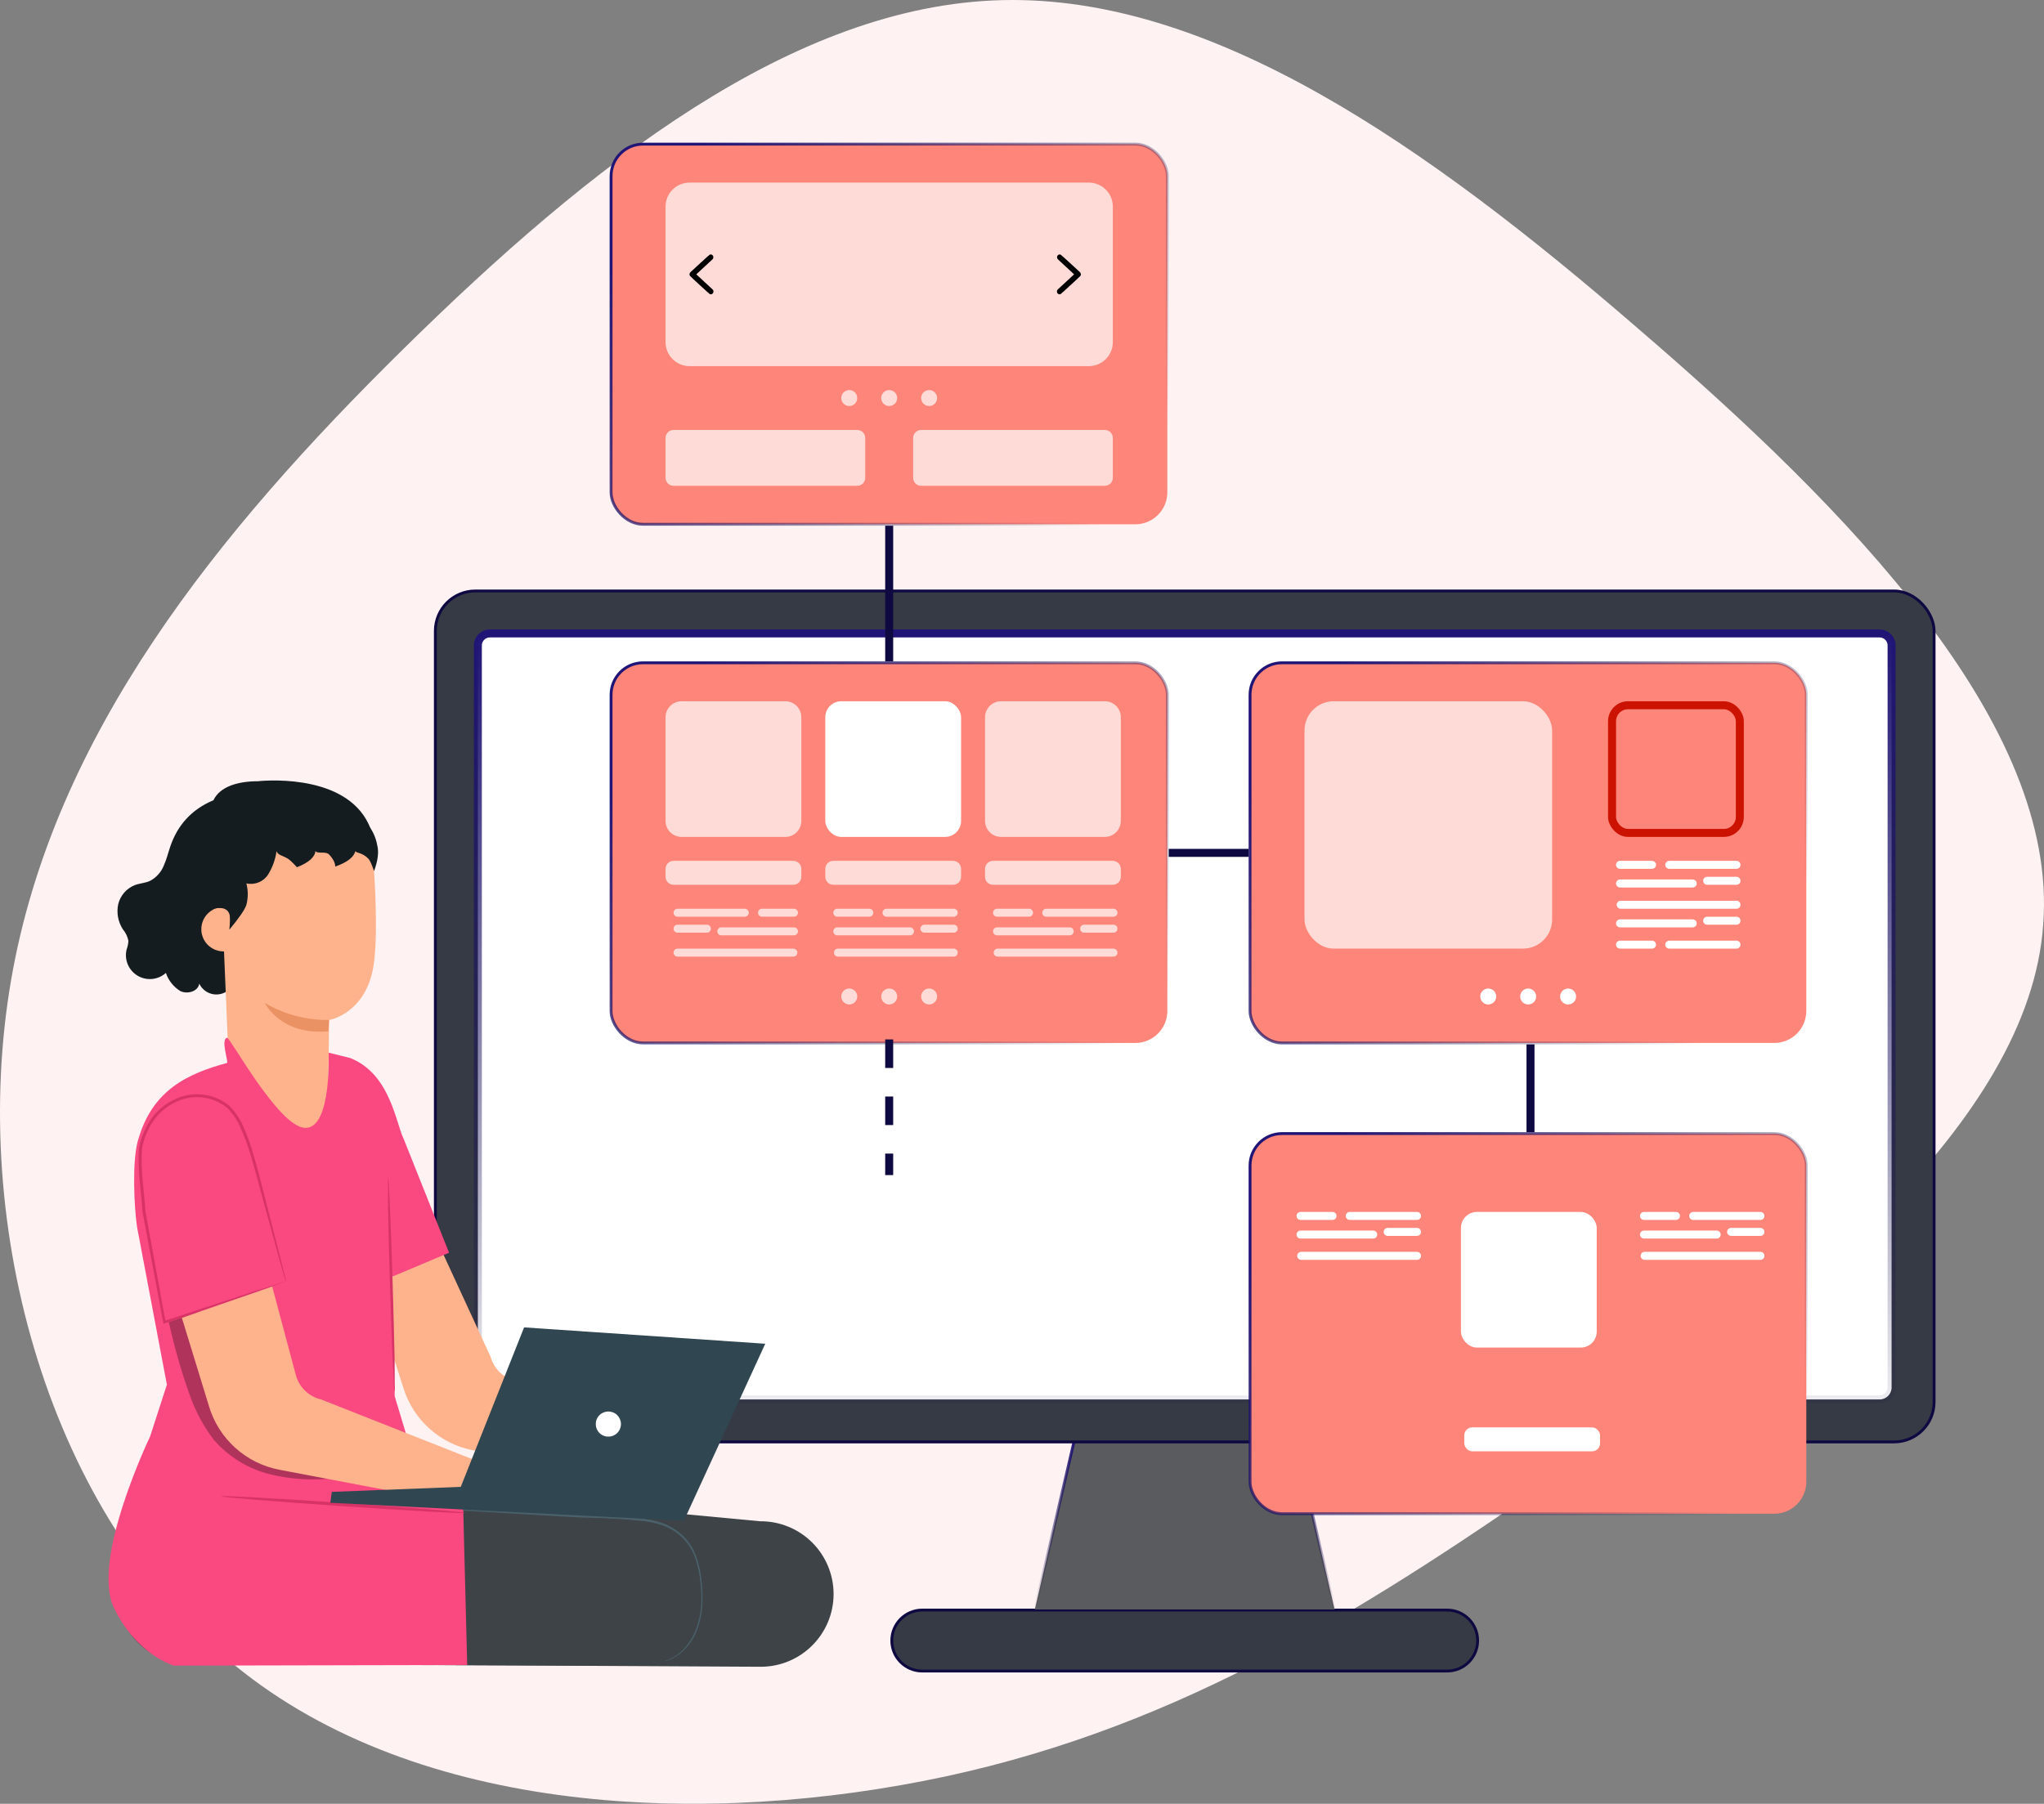 <?xml version="1.0" encoding="UTF-8"?>
<svg width="358px" height="316px" viewBox="0 0 358 316" version="1.1" xmlns="http://www.w3.org/2000/svg" xmlns:xlink="http://www.w3.org/1999/xlink">
    <rect x="0" y="0" width="358" height="316" fill="#808080" stroke="none"/>
    <title>Group 37</title>
    <defs>
        <linearGradient x1="50%" y1="0%" x2="50%" y2="100%" id="linearGradient-1">
            <stop stop-color="#201576" offset="0%"></stop>
            <stop stop-color="#0E0941" stop-opacity="0" offset="100%"></stop>
        </linearGradient>
        <linearGradient x1="50%" y1="0%" x2="50%" y2="108.887%" id="linearGradient-2">
            <stop stop-color="#201576" offset="0%"></stop>
            <stop stop-color="#0E0941" stop-opacity="0" offset="100%"></stop>
        </linearGradient>
        <linearGradient x1="2.654%" y1="28.089%" x2="100%" y2="73.476%" id="linearGradient-3">
            <stop stop-color="#201576" offset="0%"></stop>
            <stop stop-color="#0E0941" stop-opacity="0" offset="100%"></stop>
        </linearGradient>
        <linearGradient x1="2.654%" y1="28.089%" x2="94.509%" y2="71.284%" id="linearGradient-4">
            <stop stop-color="#201576" offset="0%"></stop>
            <stop stop-color="#0E0941" stop-opacity="0" offset="100%"></stop>
        </linearGradient>
        <linearGradient x1="2.654%" y1="28.089%" x2="103.055%" y2="80.315%" id="linearGradient-5">
            <stop stop-color="#201576" offset="0%"></stop>
            <stop stop-color="#0E0941" stop-opacity="0" offset="100%"></stop>
        </linearGradient>
    </defs>
    <g id="Page-1" stroke="none" stroke-width="1" fill="none" fill-rule="evenodd">
        <g id="Frontend_V02" transform="translate(-146, -1061)">
            <g id="Group-43" transform="translate(123, 1061)">
                <g id="Group-48" transform="translate(23, 0)">
                    <path d="M286.852,57.515 C323.813,89.282 360.549,126.865 357.861,161.988 C355.397,196.886 313.733,229.324 276.772,255.722 C239.588,281.896 207.108,302.253 165.667,311.202 C124.003,320.15 73.379,318.137 41.122,291.739 C8.642,265.565 -5.47,215.007 1.922,171.831 C9.314,128.655 38.21,93.085 70.691,61.095 C103.171,29.104 138.787,0.917 175.523,0.022 C212.26,-0.873 249.892,25.525 286.852,57.515 Z" id="Path" fill="#FEF2F2" fill-rule="nonzero"></path>
                    <g id="Group-72" transform="translate(19, 25)">
                        <g id="Group-88" transform="translate(57, 0)">
                            <path d="M177.462,257.067 C178.937,257.067 180.272,257.665 181.239,258.631 C182.205,259.598 182.803,260.933 182.803,262.408 C182.803,263.883 182.205,265.219 181.239,266.185 C180.272,267.152 178.937,267.75 177.462,267.75 L85.538,267.75 C84.063,267.75 82.728,267.152 81.761,266.185 C80.795,265.219 80.197,263.883 80.197,262.408 C80.197,260.933 80.795,259.598 81.761,258.631 C82.728,257.665 84.063,257.067 85.538,257.067 Z" id="Rectangle" stroke="#0E0941" stroke-width="0.5" fill="#363A45"></path>
                            <path d="M150.69,226.711 L157.765,256.965 L105.235,256.965 L112.31,226.711 L150.69,226.711 Z" id="Rectangle" stroke="url(#linearGradient-1)" stroke-width="0.5" fill="#5A5B5E"></path>
                            <rect id="Rectangle" stroke="#0E0941" stroke-width="0.5" fill="#363A45" x="0.25" y="78.533" width="262.5" height="149.076" rx="7"></rect>
                            <path d="M253.205,85.972 C253.785,85.972 254.31,86.207 254.69,86.587 C255.07,86.967 255.305,87.492 255.305,88.072 L255.305,218.069 C255.305,218.649 255.07,219.174 254.69,219.554 C254.31,219.934 253.785,220.169 253.205,220.169 L9.795,220.169 C9.215,220.169 8.69,219.934 8.31,219.554 C7.93,219.174 7.695,218.649 7.695,218.069 L7.695,88.072 C7.695,87.492 7.93,86.967 8.31,86.587 C8.69,86.207 9.215,85.972 9.795,85.972 Z" id="Rectangle-Copy-29" stroke="url(#linearGradient-2)" stroke-width="1.4" fill="#FFFFFF"></path>
                            <rect id="Rectangle" stroke="url(#linearGradient-3)" stroke-width="0.5" fill="#FE8579" x="142.941" y="173.59" width="97.426" height="66.599" rx="5.6"></rect>
                            <g id="Group-84" transform="translate(151.085, 187.319)" fill="#FFFFFF">
                                <path d="M20.984,6.991 C21.37,6.991 21.684,7.304 21.684,7.69 C21.684,8.076 21.37,8.389 20.984,8.389 L0.699,8.389 C0.313,8.389 -9.23705556e-14,8.076 -9.23705556e-14,7.69 C-9.23705556e-14,7.304 0.313,6.991 0.699,6.991 L20.984,6.991 Z M21.099,3.264 C21.485,3.264 21.798,3.577 21.798,3.963 C21.798,4.349 21.485,4.662 21.099,4.662 L8.366,4.662 C7.98,4.662 7.667,4.349 7.667,3.963 C7.667,3.577 7.98,3.264 8.366,3.264 L21.099,3.264 Z M5.84,2.798 C6.227,2.798 6.54,3.111 6.54,3.497 C6.54,3.883 6.227,4.196 5.84,4.196 L0.699,4.196 C0.313,4.196 -9.23705556e-14,3.883 -9.23705556e-14,3.497 C-9.23705556e-14,3.111 0.313,2.798 0.699,2.798 L5.84,2.798 Z M12.477,0.002 C12.863,0.002 13.176,0.315 13.176,0.701 C13.176,1.087 12.863,1.4 12.477,1.4 L0.699,1.4 C0.313,1.4 -9.23705556e-14,1.087 -9.23705556e-14,0.701 C-9.23705556e-14,0.315 0.313,0.002 0.699,0.002 L12.477,0.002 Z M21.099,0 C21.485,0 21.798,0.313 21.798,0.699 C21.798,1.085 21.485,1.398 21.099,1.398 L15.491,1.398 C15.105,1.398 14.792,1.085 14.792,0.699 C14.792,0.313 15.105,0 15.491,0 L21.099,0 Z" id="Combined-Shape-Copy-3" fill-rule="nonzero" transform="translate(10.899, 4.195) scale(-1, 1) translate(-10.899, -4.195)"></path>
                                <path d="M81.138,6.991 C81.525,6.991 81.838,7.304 81.838,7.69 C81.838,8.076 81.525,8.389 81.138,8.389 L60.854,8.389 C60.467,8.389 60.154,8.076 60.154,7.69 C60.154,7.304 60.467,6.991 60.854,6.991 L81.138,6.991 Z M81.253,3.264 C81.639,3.264 81.952,3.577 81.952,3.963 C81.952,4.349 81.639,4.662 81.253,4.662 L68.52,4.662 C68.134,4.662 67.821,4.349 67.821,3.963 C67.821,3.577 68.134,3.264 68.52,3.264 L81.253,3.264 Z M65.995,2.798 C66.381,2.798 66.694,3.111 66.694,3.497 C66.694,3.883 66.381,4.196 65.995,4.196 L60.854,4.196 C60.467,4.196 60.154,3.883 60.154,3.497 C60.154,3.111 60.467,2.798 60.854,2.798 L65.995,2.798 Z M72.631,0.002 C73.017,0.002 73.33,0.315 73.33,0.701 C73.33,1.087 73.017,1.4 72.631,1.4 L60.854,1.4 C60.467,1.4 60.154,1.087 60.154,0.701 C60.154,0.315 60.467,0.002 60.854,0.002 L72.631,0.002 Z M81.253,0 C81.639,0 81.952,0.313 81.952,0.699 C81.952,1.085 81.639,1.398 81.253,1.398 L75.646,1.398 C75.259,1.398 74.946,1.085 74.946,0.699 C74.946,0.313 75.259,0 75.646,0 L81.253,0 Z" id="Combined-Shape-Copy-4" fill-rule="nonzero" transform="translate(71.053, 4.195) scale(-1, 1) translate(-71.053, -4.195)"></path>
                                <rect id="Rectangle-Copy-30" x="28.793" y="0" width="23.782" height="23.764" rx="2.8"></rect>
                                <rect id="Rectangle-Copy-34" x="29.378" y="37.743" width="23.782" height="4.194" rx="1.4"></rect>
                            </g>
                            <rect id="Rectangle" stroke="url(#linearGradient-4)" stroke-width="0.5" fill="#FE8579" x="142.941" y="91.114" width="97.426" height="66.599" rx="5.6"></rect>
                            <path d="M184.66,150.974 C185.432,150.974 186.059,150.348 186.059,149.576 C186.059,148.804 185.432,148.178 184.66,148.178 C183.887,148.178 183.261,148.804 183.261,149.576 C183.261,150.348 183.887,150.974 184.66,150.974 Z M191.654,150.974 C192.427,150.974 193.053,150.348 193.053,149.576 C193.053,148.804 192.427,148.178 191.654,148.178 C190.882,148.178 190.255,148.804 190.255,149.576 C190.255,150.348 190.882,150.974 191.654,150.974 Z M198.649,150.974 C199.422,150.974 200.048,150.348 200.048,149.576 C200.048,148.804 199.422,148.178 198.649,148.178 C197.876,148.178 197.25,148.804 197.25,149.576 C197.25,150.348 197.876,150.974 198.649,150.974 Z" id="Combined-Shape" fill="#FFFFFF"></path>
                            <path d="M228.027,132.803 C228.413,132.803 228.726,133.116 228.726,133.502 C228.726,133.888 228.413,134.201 228.027,134.201 L207.742,134.201 C207.356,134.201 207.043,133.888 207.043,133.502 C207.043,133.116 207.356,132.803 207.742,132.803 L228.027,132.803 Z M228.141,129.076 C228.528,129.076 228.841,129.389 228.841,129.775 C228.841,130.161 228.528,130.474 228.141,130.474 L215.409,130.474 C215.022,130.474 214.709,130.161 214.709,129.775 C214.709,129.389 215.022,129.076 215.409,129.076 L228.141,129.076 Z M228.141,136.065 C228.528,136.065 228.841,136.378 228.841,136.764 C228.841,137.15 228.528,137.463 228.141,137.463 L215.409,137.463 C215.022,137.463 214.709,137.15 214.709,136.764 C214.709,136.378 215.022,136.065 215.409,136.065 L228.141,136.065 Z M212.883,128.609 C213.269,128.609 213.582,128.922 213.582,129.308 C213.582,129.694 213.269,130.007 212.883,130.007 L207.742,130.007 C207.356,130.007 207.043,129.694 207.043,129.308 C207.043,128.922 207.356,128.609 207.742,128.609 L212.883,128.609 Z M212.883,135.599 C213.269,135.599 213.582,135.912 213.582,136.298 C213.582,136.684 213.269,136.997 212.883,136.997 L207.742,136.997 C207.356,136.997 207.043,136.684 207.043,136.298 C207.043,135.912 207.356,135.599 207.742,135.599 L212.883,135.599 Z M219.519,125.813 C219.905,125.813 220.219,126.126 220.219,126.512 C220.219,126.898 219.905,127.211 219.519,127.211 L207.742,127.211 C207.356,127.211 207.043,126.898 207.043,126.512 C207.043,126.126 207.356,125.813 207.742,125.813 L219.519,125.813 Z M219.519,139.792 C219.905,139.792 220.219,140.105 220.219,140.491 C220.219,140.877 219.905,141.19 219.519,141.19 L207.742,141.19 C207.356,141.19 207.043,140.877 207.043,140.491 C207.043,140.105 207.356,139.792 207.742,139.792 L219.519,139.792 Z M228.141,125.812 C228.528,125.812 228.841,126.124 228.841,126.51 C228.841,126.896 228.528,127.209 228.141,127.209 L222.534,127.209 C222.148,127.209 221.835,126.896 221.835,126.51 C221.835,126.124 222.148,125.812 222.534,125.812 L228.141,125.812 Z M228.141,139.791 C228.528,139.791 228.841,140.104 228.841,140.49 C228.841,140.876 228.528,141.188 228.141,141.188 L222.534,141.188 C222.148,141.188 221.835,140.876 221.835,140.49 C221.835,140.104 222.148,139.791 222.534,139.791 L228.141,139.791 Z" id="Combined-Shape-Copy-3" fill="#FFFFFF" fill-rule="nonzero" transform="translate(217.942, 133.501) scale(-1, 1) translate(-217.942, -133.501)"></path>
                            <rect id="Rectangle" fill="#FFFFFF" opacity="0.7" x="152.484" y="97.853" width="43.367" height="43.335" rx="5.106"></rect>
                            <rect id="Rectangle" stroke="#CC1301" stroke-width="1.4" x="206.344" y="98.553" width="22.382" height="22.364" rx="2.8"></rect>
                            <rect id="Rectangle" stroke="url(#linearGradient-5)" stroke-width="0.5" fill="#FE8579" x="31.027" y="91.114" width="97.426" height="66.599" rx="5.6"></rect>
                            <path d="M72.745,150.974 C73.517,150.974 74.144,150.348 74.144,149.576 C74.144,148.804 73.517,148.178 72.745,148.178 C71.972,148.178 71.346,148.804 71.346,149.576 C71.346,150.348 71.972,150.974 72.745,150.974 Z M79.739,150.974 C80.512,150.974 81.138,150.348 81.138,149.576 C81.138,148.804 80.512,148.178 79.739,148.178 C78.967,148.178 78.34,148.804 78.34,149.576 C78.34,150.348 78.967,150.974 79.739,150.974 Z M86.734,150.974 C87.507,150.974 88.133,150.348 88.133,149.576 C88.133,148.804 87.507,148.178 86.734,148.178 C85.961,148.178 85.335,148.804 85.335,149.576 C85.335,150.348 85.961,150.974 86.734,150.974 Z M43.369,97.853 L61.551,97.853 C63.097,97.853 64.351,99.107 64.351,100.653 L64.351,118.818 C64.351,120.364 63.097,121.618 61.551,121.618 L43.369,121.618 C41.823,121.618 40.569,120.364 40.569,118.818 L40.569,100.653 C40.569,99.107 41.823,97.853 43.369,97.853 Z M41.969,125.812 L62.951,125.812 C63.724,125.812 64.351,126.438 64.351,127.212 L64.351,128.605 C64.351,129.378 63.724,130.005 62.951,130.005 L41.969,130.005 C41.196,130.005 40.569,129.378 40.569,128.605 L40.569,127.212 C40.569,126.438 41.196,125.812 41.969,125.812 Z M69.948,125.812 L90.93,125.812 C91.703,125.812 92.33,126.438 92.33,127.212 L92.33,128.605 C92.33,129.378 91.703,130.005 90.93,130.005 L69.948,130.005 C69.175,130.005 68.548,129.378 68.548,128.605 L68.548,127.212 C68.548,126.438 69.175,125.812 69.948,125.812 Z M97.927,125.812 L118.909,125.812 C119.682,125.812 120.309,126.438 120.309,127.212 L120.309,128.605 C120.309,129.378 119.682,130.005 118.909,130.005 L97.927,130.005 C97.153,130.005 96.527,129.378 96.527,128.605 L96.527,127.212 C96.527,126.438 97.153,125.812 97.927,125.812 Z M99.327,97.853 L117.509,97.853 C119.055,97.853 120.309,99.107 120.309,100.653 L120.309,118.818 C120.309,120.364 119.055,121.618 117.509,121.618 L99.327,121.618 C97.78,121.618 96.527,120.364 96.527,118.818 L96.527,100.653 C96.527,99.107 97.78,97.853 99.327,97.853 Z M62.952,141.19 C63.338,141.19 63.652,141.503 63.652,141.889 C63.652,142.275 63.338,142.588 62.952,142.588 L42.668,142.588 C42.281,142.588 41.968,142.275 41.968,141.889 C41.968,141.503 42.281,141.19 42.668,141.19 L62.952,141.19 Z M63.067,137.463 C63.453,137.463 63.766,137.776 63.766,138.162 C63.766,138.548 63.453,138.861 63.067,138.861 L50.334,138.861 C49.948,138.861 49.635,138.548 49.635,138.162 C49.635,137.776 49.948,137.463 50.334,137.463 L63.067,137.463 Z M47.809,136.997 C48.195,136.997 48.508,137.31 48.508,137.696 C48.508,138.082 48.195,138.395 47.809,138.395 L42.668,138.395 C42.281,138.395 41.968,138.082 41.968,137.696 C41.968,137.31 42.281,136.997 42.668,136.997 L47.809,136.997 Z M54.445,134.201 C54.831,134.201 55.144,134.514 55.144,134.9 C55.144,135.286 54.831,135.599 54.445,135.599 L42.668,135.599 C42.281,135.599 41.968,135.286 41.968,134.9 C41.968,134.514 42.281,134.201 42.668,134.201 L54.445,134.201 Z M63.067,134.199 C63.453,134.199 63.766,134.512 63.766,134.898 C63.766,135.284 63.453,135.597 63.067,135.597 L57.46,135.597 C57.073,135.597 56.76,135.284 56.76,134.898 C56.76,134.512 57.073,134.199 57.46,134.199 L63.067,134.199 Z M70.761,141.19 C70.375,141.19 70.061,141.503 70.061,141.889 C70.061,142.275 70.375,142.588 70.761,142.588 L91.045,142.588 C91.432,142.588 91.745,142.275 91.745,141.889 C91.745,141.503 91.432,141.19 91.045,141.19 L70.761,141.19 Z M70.646,137.463 C70.26,137.463 69.947,137.776 69.947,138.162 C69.947,138.548 70.26,138.861 70.646,138.861 L83.379,138.861 C83.765,138.861 84.078,138.548 84.078,138.162 C84.078,137.776 83.765,137.463 83.379,137.463 L70.646,137.463 Z M85.905,136.997 C85.518,136.997 85.205,137.31 85.205,137.696 C85.205,138.082 85.518,138.395 85.905,138.395 L91.045,138.395 C91.432,138.395 91.745,138.082 91.745,137.696 C91.745,137.31 91.432,136.997 91.045,136.997 L85.905,136.997 Z M79.268,134.201 C78.882,134.201 78.569,134.514 78.569,134.9 C78.569,135.286 78.882,135.599 79.268,135.599 L91.045,135.599 C91.432,135.599 91.745,135.286 91.745,134.9 C91.745,134.514 91.432,134.201 91.045,134.201 L79.268,134.201 Z M70.646,134.199 C70.26,134.199 69.947,134.512 69.947,134.898 C69.947,135.284 70.26,135.597 70.646,135.597 L76.253,135.597 C76.64,135.597 76.953,135.284 76.953,134.898 C76.953,134.512 76.64,134.199 76.253,134.199 L70.646,134.199 Z M98.74,141.19 C98.353,141.19 98.04,141.503 98.04,141.889 C98.04,142.275 98.353,142.588 98.74,142.588 L119.024,142.588 C119.411,142.588 119.724,142.275 119.724,141.889 C119.724,141.503 119.411,141.19 119.024,141.19 L98.74,141.19 Z M98.625,137.463 C98.239,137.463 97.926,137.776 97.926,138.162 C97.926,138.548 98.239,138.861 98.625,138.861 L111.357,138.861 C111.744,138.861 112.057,138.548 112.057,138.162 C112.057,137.776 111.744,137.463 111.357,137.463 L98.625,137.463 Z M113.883,136.997 C113.497,136.997 113.184,137.31 113.184,137.696 C113.184,138.082 113.497,138.395 113.883,138.395 L119.024,138.395 C119.411,138.395 119.724,138.082 119.724,137.696 C119.724,137.31 119.411,136.997 119.024,136.997 L113.883,136.997 Z M107.247,134.201 C106.861,134.201 106.548,134.514 106.548,134.9 C106.548,135.286 106.861,135.599 107.247,135.599 L119.024,135.599 C119.411,135.599 119.724,135.286 119.724,134.9 C119.724,134.514 119.411,134.201 119.024,134.201 L107.247,134.201 Z M98.625,134.199 C98.239,134.199 97.926,134.512 97.926,134.898 C97.926,135.284 98.239,135.597 98.625,135.597 L104.232,135.597 C104.619,135.597 104.932,135.284 104.932,134.898 C104.932,134.512 104.619,134.199 104.232,134.199 L98.625,134.199 Z" id="Combined-Shape" fill="#FFFFFF" opacity="0.7"></path>
                            <rect id="Rectangle-Copy-30" fill="#FFFFFF" x="68.548" y="97.853" width="23.782" height="23.764" rx="2.8"></rect>
                            <rect id="Rectangle" stroke="url(#linearGradient-3)" stroke-width="0.5" fill="#FE8579" x="31.027" y="0.25" width="97.426" height="66.599" rx="5.6"></rect>
                            <path d="M41.969,50.325 L74.143,50.325 C74.916,50.325 75.543,50.951 75.543,51.725 L75.543,58.71 C75.543,59.483 74.916,60.11 74.143,60.11 L41.969,60.11 C41.196,60.11 40.569,59.483 40.569,58.71 L40.569,51.725 C40.569,50.951 41.196,50.325 41.969,50.325 Z" id="Rectangle" fill="#FFFFFF" opacity="0.704"></path>
                            <path d="M85.336,50.325 L117.51,50.325 C118.283,50.325 118.91,50.951 118.91,51.725 L118.91,58.71 C118.91,59.483 118.283,60.11 117.51,60.11 L85.336,60.11 C84.563,60.11 83.936,59.483 83.936,58.71 L83.936,51.725 C83.936,50.951 84.563,50.325 85.336,50.325 Z" id="Rectangle-Copy-14" fill="#FFFFFF" opacity="0.704"></path>
                            <path d="M72.745,46.131 C73.517,46.131 74.144,45.505 74.144,44.733 C74.144,43.961 73.517,43.335 72.745,43.335 C71.972,43.335 71.346,43.961 71.346,44.733 C71.346,45.505 71.972,46.131 72.745,46.131 Z M79.739,46.131 C80.512,46.131 81.138,45.505 81.138,44.733 C81.138,43.961 80.512,43.335 79.739,43.335 C78.967,43.335 78.34,43.961 78.34,44.733 C78.34,45.505 78.967,46.131 79.739,46.131 Z M86.734,46.131 C87.507,46.131 88.133,45.505 88.133,44.733 C88.133,43.961 87.507,43.335 86.734,43.335 C85.961,43.335 85.335,43.961 85.335,44.733 C85.335,45.505 85.961,46.131 86.734,46.131 Z" id="Combined-Shape" fill="#FFFFFF" opacity="0.704"></path>
                            <path d="M44.769,6.99 L114.71,6.99 C117.029,6.99 118.91,8.87 118.91,11.19 L118.91,34.941 C118.91,37.261 117.029,39.141 114.71,39.141 L44.769,39.141 C42.45,39.141 40.569,37.261 40.569,34.941 L40.569,11.19 C40.569,8.87 42.45,6.99 44.769,6.99 Z" id="Rectangle" fill="#FFFFFF" opacity="0.704"></path>
                            <g id="next-_1_" transform="translate(109.117, 19.571)" fill="#000000" fill-rule="nonzero">
                                <g id="Group" transform="translate(2.098, 3.495) scale(-1, 1) rotate(-180) translate(-2.098, -3.495)">
                                    <path d="M0.273,6.931 C0.068,6.822 -0.025,6.589 0.04,6.351 C0.064,6.265 0.103,6.204 0.188,6.115 C0.251,6.05 0.912,5.439 1.657,4.756 C2.401,4.073 3.009,3.509 3.007,3.5 C3.007,3.49 2.405,2.933 1.67,2.259 C-0.019,0.714 0.062,0.793 0.021,0.644 C-0.097,0.222 0.312,-0.147 0.668,0.058 C0.797,0.133 4.035,3.113 4.109,3.225 C4.248,3.434 4.22,3.681 4.037,3.873 C3.981,3.931 3.207,4.644 2.32,5.458 C1.112,6.568 0.688,6.943 0.623,6.964 C0.492,7.006 0.399,6.997 0.273,6.931 Z" id="Path"></path>
                                </g>
                            </g>
                            <g id="next-_1_-copy" transform="translate(46.864, 23.065) scale(-1, 1) translate(-46.864, -23.065)translate(44.766, 19.571)" fill="#000000" fill-rule="nonzero">
                                <g id="Group" transform="translate(2.098, 3.495) scale(-1, 1) rotate(-180) translate(-2.098, -3.495)">
                                    <path d="M0.273,6.931 C0.068,6.822 -0.025,6.589 0.04,6.351 C0.064,6.265 0.103,6.204 0.188,6.115 C0.251,6.05 0.912,5.439 1.657,4.756 C2.401,4.073 3.009,3.509 3.007,3.5 C3.007,3.49 2.405,2.933 1.67,2.259 C-0.019,0.714 0.062,0.793 0.021,0.644 C-0.097,0.222 0.312,-0.147 0.668,0.058 C0.797,0.133 4.035,3.113 4.109,3.225 C4.248,3.434 4.22,3.681 4.037,3.873 C3.981,3.931 3.207,4.644 2.32,5.458 C1.112,6.568 0.688,6.943 0.623,6.964 C0.492,7.006 0.399,6.997 0.273,6.931 Z" id="Path"></path>
                                </g>
                            </g>
                            <line x1="79.739" y1="67.099" x2="79.739" y2="90.864" id="Path-5" stroke="#0E0941" stroke-width="1.4"></line>
                            <line x1="79.739" y1="157.099" x2="79.739" y2="180.864" id="Path-5-Copy" stroke="#0E0941" stroke-width="1.4" stroke-dasharray="5"></line>
                            <line x1="128.702" y1="124.414" x2="142.695" y2="124.414" id="Path-6" stroke="#0E0941" stroke-width="1.4"></line>
                            <line x1="192.061" y1="157.963" x2="192.061" y2="173.34" id="Path-9" stroke="#0E0941" stroke-width="1.4"></line>
                        </g>
                        <g id="JavaScript-frameworks-pana" transform="translate(0, 111.733)" fill-rule="nonzero">
                            <path d="M47.22,92.583 L51.632,106.347 C53.363,112.041 58.13,116.293 63.988,117.368 L93.398,122.878 L101.396,122.624 L93.398,112.706 L71.335,105.179 C69.192,104.695 67.494,103.066 66.922,100.947 L58.097,81.816 L46.944,88.649 L47.22,92.583 Z" id="Path" fill="#FFB38D"></path>
                            <path d="M26.15,0.133 C22.65,0.133 19.513,1.072 18.389,3.453 C14.391,5.148 12.109,7.94 10.882,11.396 C10.474,12.564 10.198,13.776 9.691,14.9 C9.228,16.063 8.363,17.021 7.253,17.6 C6.414,17.975 5.477,18.008 4.616,18.328 C3.174,18.9 2.094,20.13 1.715,21.634 C1.382,23.149 1.663,24.734 2.498,26.042 C2.997,26.63 3.339,27.335 3.491,28.092 C3.461,28.615 3.353,29.132 3.171,29.623 C2.741,31.408 3.525,33.264 5.104,34.202 C6.684,35.14 8.69,34.941 10.055,33.712 C10.5,35.038 11.398,36.165 12.592,36.897 C13.849,37.492 15.703,36.952 15.901,35.585 C16.543,36.952 18.029,37.711 19.513,37.43 C20.997,37.15 22.103,35.901 22.2,34.395 L45.918,8.486 C42.388,-0.925 28.543,-0.121 26.15,0.133 Z" id="Path" fill="#141C20"></path>
                            <path d="M22.134,9.137 C20.611,9.307 19.466,10.603 19.487,12.134 L19.487,12.134 L21.163,52.028 C21.23,56.745 29.79,62.321 34.831,62.211 L34.831,62.211 C39.939,62.101 38.439,56.701 38.505,52.215 C38.637,44.721 38.626,41.911 38.637,41.955 C38.648,41.999 45.08,40.853 46.415,32.489 C47.076,28.312 46.867,21.468 46.514,15.87 C46.194,10.834 42.851,4.651 37.832,5.18 L22.134,9.137 Z" id="Path" fill="#FFB38D"></path>
                            <path d="M38.637,41.955 C34.678,42.015 30.779,40.978 27.374,38.958 C27.374,38.958 30.11,44.721 38.516,43.939 L38.637,41.955 Z" id="Path" fill="#EB9264"></path>
                            <path d="M20.424,22.57 C19.726,22.193 18.875,22.236 18.218,22.681 C16.603,23.606 15.869,25.545 16.469,27.307 C17.068,29.069 18.832,30.159 20.678,29.91" id="Path" fill="#FFB38D"></path>
                            <path d="M33.64,2.381 C36.499,2.526 39.276,3.386 41.715,4.883 C44.469,6.311 46.514,8.22 47.082,11.39 C47.375,12.569 47.185,14.063 46.514,15.87 C46.109,14.687 45.776,13.962 45.515,13.696 C44.459,12.621 43.47,12.737 43.237,12.388 C42.962,13.454 41.788,14.352 39.716,15.081 C39.716,14.443 39.356,13.737 38.637,12.964 C38.048,12.331 36.402,12.937 36.255,12.31 C36.161,13.425 35.08,14.387 33.011,15.198 C32.262,14.385 31.73,13.885 31.415,13.696 C30.382,13.078 29.674,13.095 29.437,12.377 C29.234,13.831 28.731,15.227 27.959,16.476 C27.141,17.739 25.622,18.359 24.153,18.03 C24.473,19.262 24.473,20.556 24.153,21.788 C23.885,22.621 22.892,24.068 21.174,26.13 C21.307,24.677 21.307,23.763 21.174,23.387 C20.509,21.518 17.593,22.758 18.394,22.493 C19.038,22.322 18.393,15.877 18.394,13.501 C18.23,8.449 21.758,4.024 26.723,3.053 C29.12,2.504 31.58,2.278 34.037,2.381" id="Path" fill="#141C20"></path>
                            <path d="M32.228,154.848 C12.029,148.17 25.874,121.478 25.874,121.478 L114.126,129.777 C117.532,129.747 120.809,131.079 123.227,133.476 C125.645,135.873 127.003,139.136 127,142.538 L127,142.538 C126.988,149.567 121.284,155.261 114.248,155.267 L32.228,154.826" id="Path" fill="#3D4346"></path>
                            <path d="M11.555,154.826 C-8.125,148.214 5.443,121.467 5.443,121.467 L91.489,129.578 C99.895,129.689 103.999,133.744 103.999,142.307 L103.999,142.307 C103.999,149.349 101.374,155.289 91.523,155.091 L11.544,154.826" id="Path" fill="#3D4346"></path>
                            <path d="M31.533,125.986 L31.776,125.986 L32.493,125.986 L35.251,126.096 L45.367,126.614 L78.759,128.443 C80.392,128.52 82.002,128.664 83.591,128.686 C85.179,128.708 86.757,128.774 88.29,128.873 C89.824,128.972 91.346,129.082 92.824,129.237 C94.291,129.338 95.738,129.634 97.127,130.118 C98.464,130.633 99.684,131.413 100.712,132.411 C101.694,133.395 102.448,134.584 102.918,135.893 C103.358,137.108 103.657,138.369 103.812,139.651 C103.968,140.831 104.046,142.02 104.043,143.211 C104.084,145.259 103.709,147.295 102.94,149.195 C102.34,150.601 101.423,151.849 100.26,152.842 C99.543,153.451 98.715,153.915 97.822,154.209 C97.215,154.407 97.204,154.341 97.822,154.121 C98.689,153.796 99.489,153.314 100.182,152.699 C101.295,151.701 102.17,150.465 102.742,149.084 C103.499,147.22 103.874,145.222 103.845,143.211 C103.836,142.038 103.747,140.867 103.58,139.706 C103.422,138.454 103.126,137.223 102.698,136.036 C102.242,134.796 101.523,133.668 100.59,132.73 C99.609,131.759 98.432,131.008 97.138,130.526 C95.782,130.053 94.368,129.767 92.935,129.678 C91.467,129.523 89.956,129.413 88.423,129.325 C86.889,129.237 85.323,129.171 83.745,129.149 C82.168,129.126 80.535,128.983 78.902,128.906 L45.367,126.933 L35.24,126.283 L32.493,126.085 L31.776,126.019 L31.533,125.986 Z" id="Path" fill="#4A606B"></path>
                            <path d="M62.135,127.716 L55.063,124.244 L50.132,107.879 L49.658,86.94 L59.652,82.731 L51.721,62.839 C50.311,59.968 49.35,51.424 42.377,48.636 C42.203,48.566 38.757,47.748 38.575,47.686 C38.457,46.577 39.349,61.077 34.4,60.861 C29.767,60.659 21.262,44.877 20.744,45.063 C19.674,45.449 20.921,48.898 20.799,49.471 C14.081,51.323 7.561,54.089 5.101,63.313 C4.153,66.905 4.473,74.487 4.991,78.146 L10.231,105.84 L7.286,114.932 C7.286,114.932 -3.029,136.4 0.887,144.786 C4.804,153.173 11.445,155.068 11.445,155.068 L62.83,154.958 L62.135,127.716 Z" id="Path" fill="#FA4880"></path>
                            <g id="Group" opacity="0.3" transform="translate(10.573, 93.167)" fill="#000000">
                                <path d="M0,1.708 C0.968,6.154 2.228,10.531 3.773,14.811 C4.754,17.527 6.145,20.076 7.899,22.371 C10.503,25.36 13.972,27.466 17.827,28.4 C21.657,29.328 25.629,29.522 29.531,28.973 L10.083,17.952 L4.909,0 L0,1.708 Z" id="Path"></path>
                            </g>
                            <path d="M50.121,107.273 C50.028,106.783 49.98,106.285 49.978,105.785 C49.978,104.749 49.867,103.383 49.779,101.741 C49.636,98.325 49.47,93.597 49.305,88.373 C49.139,83.149 49.029,78.455 48.974,75.005 C48.974,73.352 48.974,71.986 48.974,70.95 C48.934,70.455 48.934,69.957 48.974,69.462 C49.059,69.95 49.104,70.444 49.106,70.939 C49.161,71.975 49.228,73.341 49.305,74.994 C49.448,78.411 49.625,83.138 49.779,88.362 C49.934,93.586 50.055,98.28 50.121,101.73 C50.121,103.383 50.121,104.749 50.121,105.785 C50.161,106.28 50.161,106.778 50.121,107.273 Z" id="Path" fill="#D83367"></path>
                            <path d="M31.092,87.712 C30.98,87.776 30.862,87.828 30.739,87.866 L29.636,88.263 L25.399,89.751 L9.889,95.096 L9.635,95.184 L9.58,94.919 C8.532,89.288 7.297,82.698 5.962,75.567 L5.962,75.567 L5.962,75.567 C5.752,72.052 5.046,68.382 5.344,64.547 C5.47,63.616 5.726,62.707 6.105,61.847 C6.439,60.99 6.868,60.173 7.385,59.412 C8.415,57.912 9.823,56.711 11.467,55.929 C14.618,54.335 18.415,54.745 21.152,56.976 C22.267,58.109 23.148,59.449 23.745,60.921 C24.33,62.271 24.835,63.655 25.256,65.065 C26.072,67.776 26.701,70.344 27.308,72.702 L30.121,83.723 C30.441,84.99 30.684,85.982 30.86,86.709 C30.937,87.018 30.992,87.271 31.048,87.469 C31.103,87.668 31.048,87.734 31.048,87.723 C31.004,87.635 30.97,87.543 30.948,87.447 C30.882,87.234 30.805,86.97 30.717,86.654 C30.507,85.927 30.231,84.924 29.867,83.656 C29.15,81.023 28.124,77.287 26.867,72.702 C26.227,70.41 25.598,67.853 24.76,65.164 C24.333,63.776 23.825,62.415 23.237,61.087 C22.668,59.684 21.829,58.407 20.766,57.329 C18.183,55.26 14.627,54.894 11.676,56.392 C10.12,57.134 8.788,58.275 7.815,59.698 C7.323,60.426 6.912,61.206 6.591,62.023 C6.235,62.838 5.993,63.699 5.874,64.58 C5.587,68.294 6.26,71.964 6.48,75.523 L6.48,75.523 C7.782,82.654 8.985,89.244 10.01,94.886 L9.702,94.71 L25.146,89.629 L29.481,88.241 L30.584,87.877 L31.092,87.712 Z" id="Path" fill="#D83367"></path>
                            <path d="M62.465,128.311 C62.465,128.465 52.879,127.947 41.075,127.143 C29.272,126.338 19.718,125.556 19.729,125.402 C19.74,125.247 29.316,125.765 41.119,126.57 C52.923,127.374 62.477,128.157 62.465,128.311 Z" id="Path" fill="#D83367"></path>
                            <path d="M12.857,94.148 L17.589,109.576 C19.283,115.314 24.042,119.626 29.922,120.751 L59.333,126.338 L67.33,126.074 L64.617,119.252 L37.225,108.43 C35.073,107.928 33.376,106.278 32.813,104.143 L28.676,88.66 L12.857,94.148 Z" id="Path" fill="#FFB38D"></path>
                            <polygon id="Path" fill="#304650" points="38.858 126.537 39.112 124.63 61.704 123.749 72.791 95.812 115.031 98.677 100.778 129.689"></polygon>
                            <path d="M89.416,113.929 C88.764,114.958 87.401,115.263 86.371,114.612 C85.342,113.961 85.036,112.6 85.687,111.571 C86.339,110.543 87.702,110.237 88.732,110.888 C89.226,111.2 89.576,111.697 89.704,112.267 C89.833,112.837 89.729,113.435 89.416,113.929 Z" id="Path" fill="#FFFFFF"></path>
                        </g>
                    </g>
                </g>
            </g>
        </g>
    </g>
</svg>